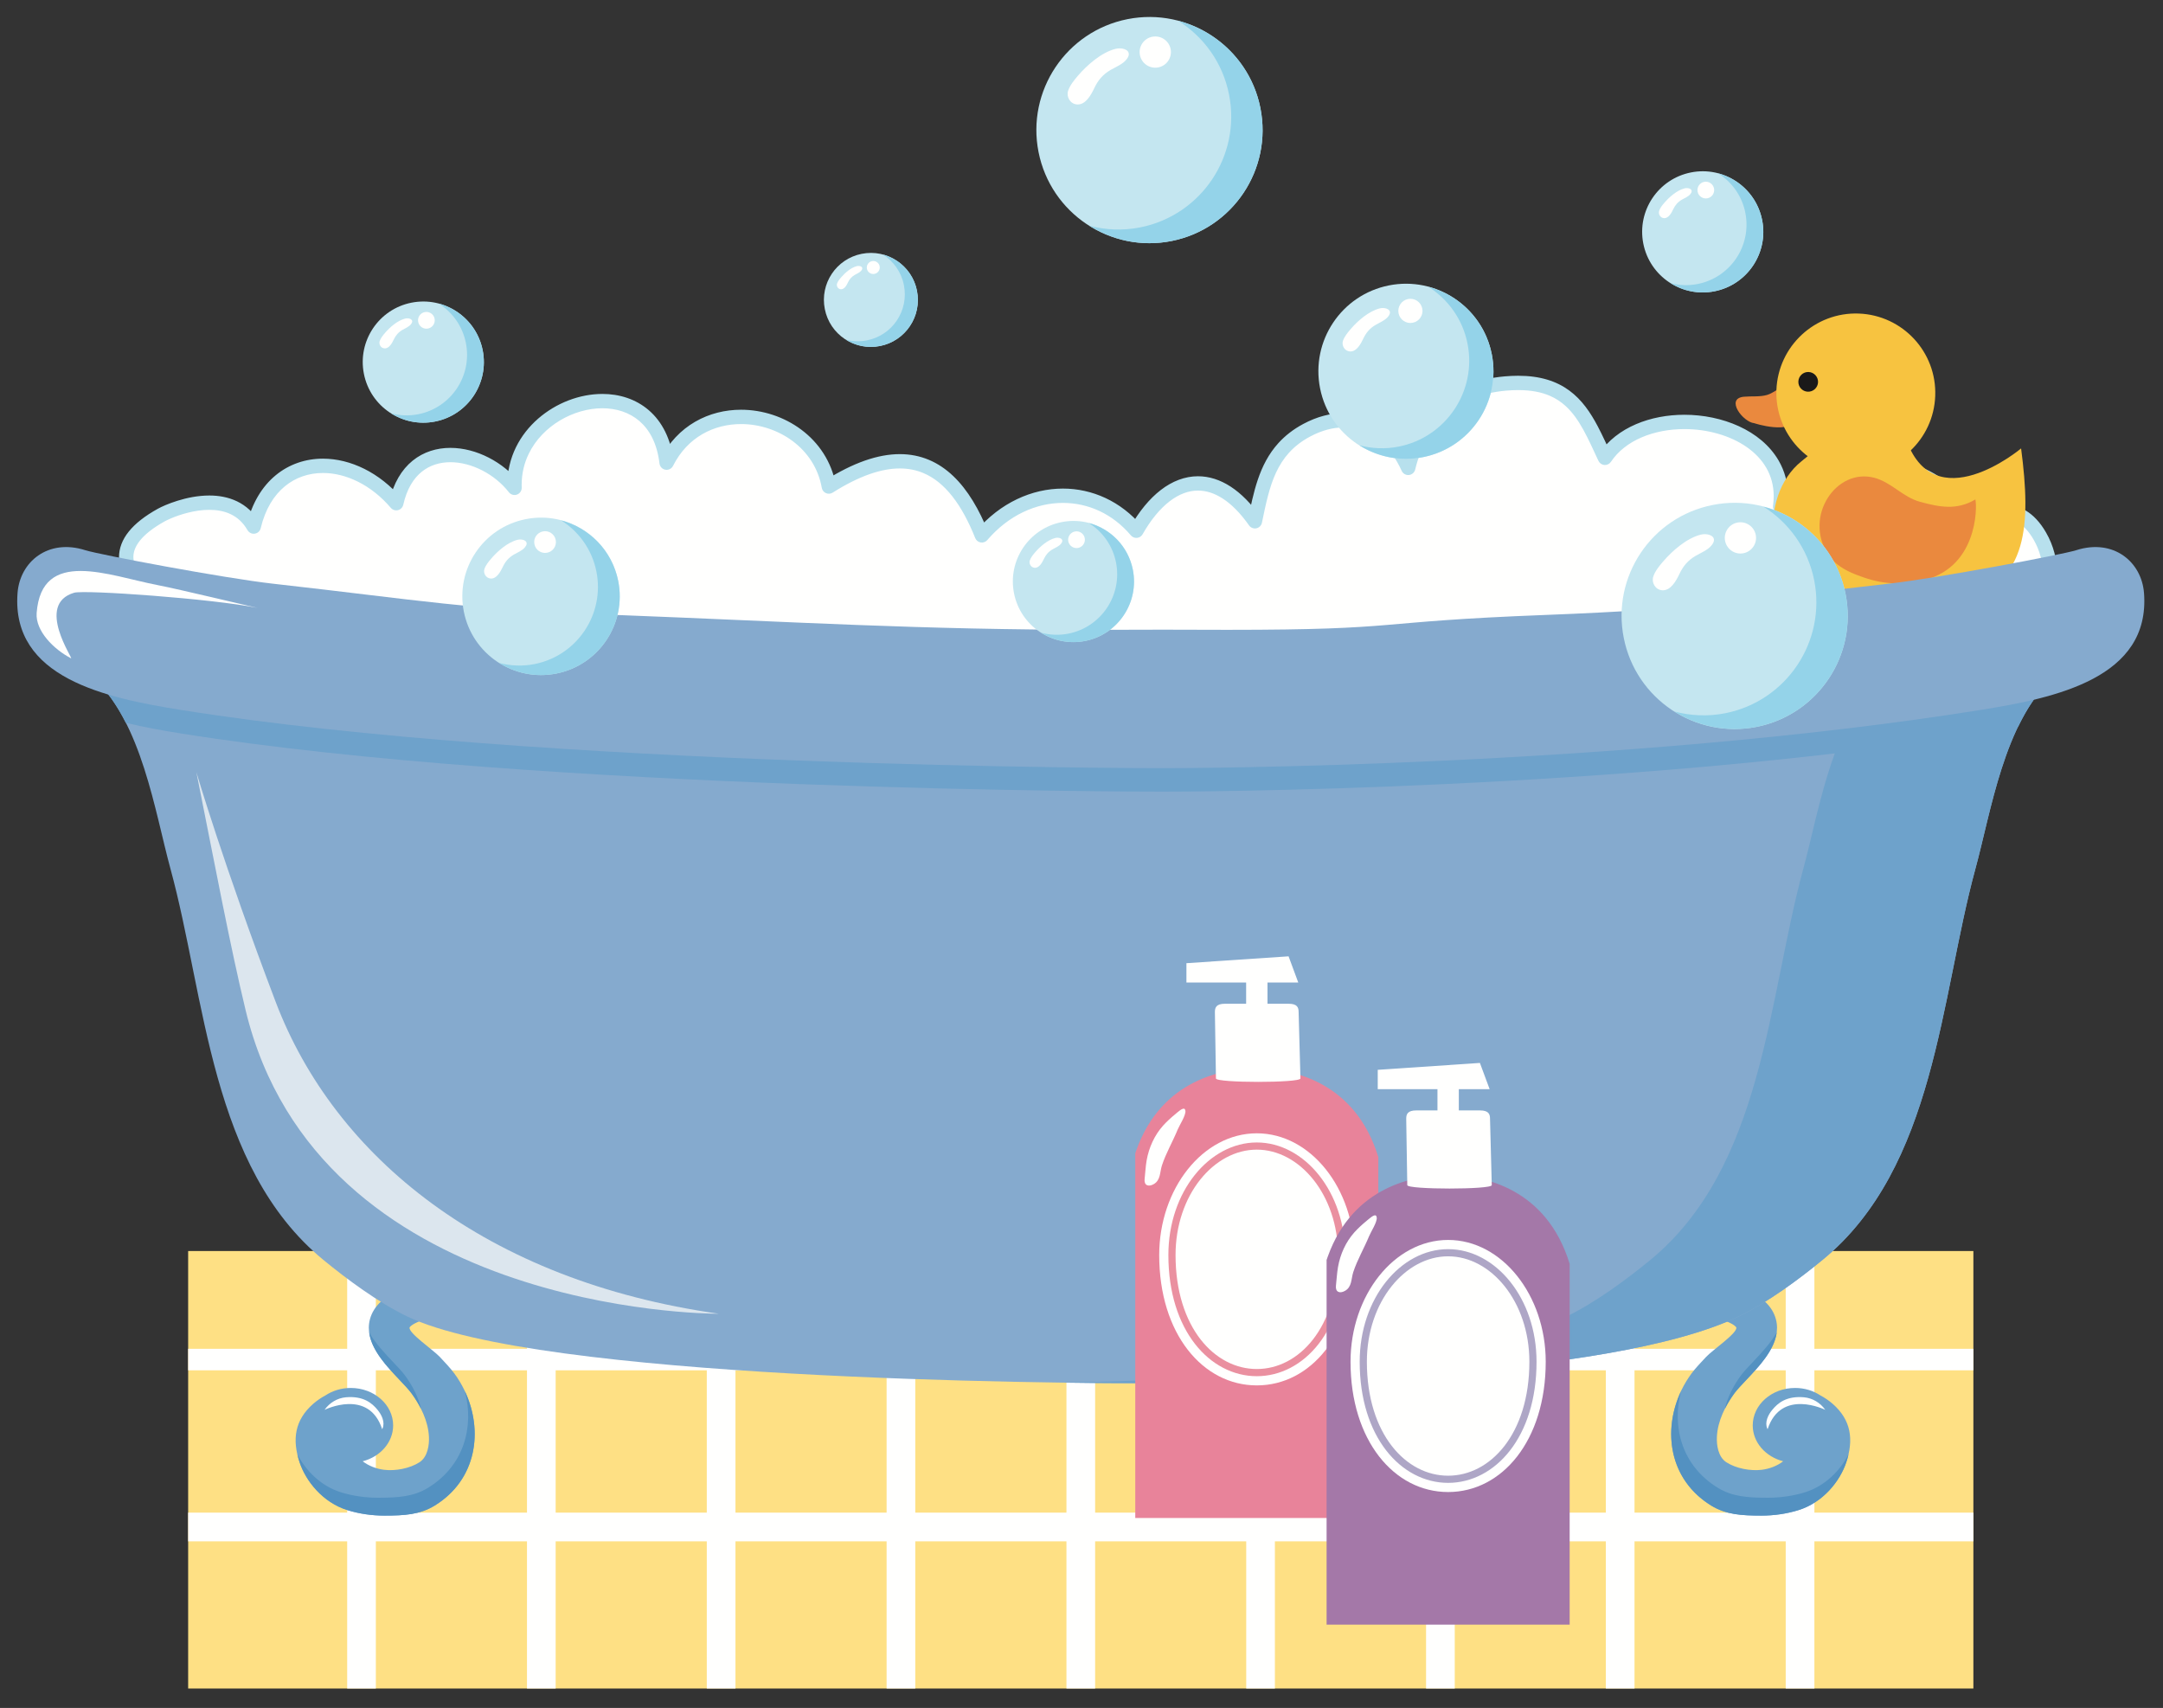 <?xml version="1.0" encoding="UTF-8"?>
<!DOCTYPE svg  PUBLIC '-//W3C//DTD SVG 1.1//EN'  'http://www.w3.org/Graphics/SVG/1.1/DTD/svg11.dtd'>
<svg version="1.1" viewBox="0 0 556 439" xmlns="http://www.w3.org/2000/svg">
<rect x="0" y="0" width="556" height="439" fill="#333333" stroke="none"/>
<defs>
<clipPath id="a">
<path d="m48.366 321.56h458.89v112.45h-458.89z"/>
</clipPath>
</defs>
<path d="m48.366 321.56h458.89v112.45h-458.89z" fill="#FEE084"/>
<g clip-path="url(#a)" fill="#FFFFFE">
<path d="m15.455 352.22h546.88c1.527 0 2.765-1.238 2.765-2.765s-1.238-2.765-2.765-2.765h-546.88c-1.527 0-2.765 1.238-2.765 2.765s1.238 2.765 2.765 2.765"/>
<path d="m3.287 396.18h559.05c2.036 0 3.687-1.651 3.687-3.687s-1.651-3.687-3.687-3.687h-559.05c-2.036 0-3.686 1.651-3.686 3.687s1.65 3.687 3.686 3.687"/>
<path d="m89.24 311.41v128.79c0 2.036 1.65 3.687 3.686 3.687s3.687-1.651 3.687-3.687v-128.79c0-2.036-1.651-3.687-3.687-3.687s-3.686 1.651-3.686 3.687"/>
<path d="m135.46 311.41v128.79c0 2.036 1.651 3.687 3.687 3.687s3.687-1.651 3.687-3.687v-128.79c0-2.036-1.651-3.687-3.687-3.687s-3.687 1.651-3.687 3.687"/>
<path d="m181.68 311.41v128.79c0 2.036 1.65 3.687 3.687 3.687 2.036 0 3.686-1.651 3.686-3.687v-128.79c0-2.036-1.65-3.687-3.686-3.687-2.037 0-3.687 1.651-3.687 3.687"/>
<path d="m227.9 311.41v128.79c0 2.036 1.65 3.687 3.686 3.687 2.037 0 3.687-1.651 3.687-3.687v-128.79c0-2.036-1.65-3.687-3.687-3.687-2.036 0-3.686 1.651-3.686 3.687"/>
<path d="m274.13 311.41v128.79c0 2.036 1.651 3.687 3.687 3.687s3.687-1.651 3.687-3.687v-128.79c0-2.036-1.651-3.687-3.687-3.687s-3.687 1.651-3.687 3.687"/>
<path d="m320.34 311.41v128.79c0 2.036 1.651 3.687 3.687 3.687s3.686-1.651 3.686-3.687v-128.79c0-2.036-1.65-3.687-3.686-3.687s-3.687 1.651-3.687 3.687"/>
<path d="m366.57 311.41v128.79c0 2.036 1.651 3.687 3.687 3.687s3.687-1.651 3.687-3.687v-128.79c0-2.036-1.651-3.687-3.687-3.687s-3.687 1.651-3.687 3.687"/>
<path d="m412.78 311.41v128.79c0 2.036 1.651 3.687 3.687 3.687s3.687-1.651 3.687-3.687v-128.79c0-2.036-1.651-3.687-3.687-3.687s-3.687 1.651-3.687 3.687"/>
<path d="m459.02 311.41v128.79c0 2.036 1.65 3.687 3.687 3.687 2.036 0 3.686-1.651 3.686-3.687v-128.79c0-2.036-1.65-3.687-3.686-3.687-2.037 0-3.687 1.651-3.687 3.687"/>
</g>
<path d="m87.008 175.47c-10.029-3.418-78.818-24.576-45.556-43.081 2.832-1.573 17.617-7.715 23.769 2.959 4.512-19.063 24.531-20.191 36.641-6.011 3.906-17.393 22.324-14.292 30.4-3.945-0.83-23.101 35.977-32.891 39.092-6.47 9.668-19.204 38.262-13.291 41.699 6.142 20.567-12.998 32.207-5.307 39.336 12.549 11.289-13.183 29.258-13.569 39.707-1.191 8.223-14.448 20.264-16.978 30.479-2.437 1.943-9.311 3.593-18.213 13.33-23.408 11.465-6.113 21.504-0.586 26.074 9.683 3.096-12.788 11.758-20.508 24.941-21.685 17.032-1.504 20.557 8.286 25.635 19.107 10.908-16.319 48.194-10.318 45.029 12.544 0.352-2.564 11.875-10.713 29.161-9.859 12.285 0.62 19.121 12.788 21.865 12.041 5.781-1.587 11.416-2.065 15.703 5.332 7.568 13.071-2.471 29.107-12.822 36.919-11.934 8.984-26.836 13.823-41.035 17.852-17.745 5.044-39.239 8.603-57.247 10.229-88.632 8.018-181.79-3.652-267.28-21.015-19.043-3.873-40.547 4e-3 -58.916-6.255" fill="#FFFFFE"/>
<path d="m87.008 175.47 0.595-1.745c-2.061-0.702-6.449-2.105-11.918-4.065-8.192-2.935-18.779-7.122-27.204-11.916-4.211-2.392-7.875-4.943-10.394-7.474-1.261-1.263-2.231-2.516-2.865-3.705-0.636-1.193-0.938-2.303-0.938-3.367 7e-3 -1.346 0.459-2.708 1.703-4.269 1.243-1.549 3.305-3.233 6.361-4.93 0.314-0.174 0.898-0.464 1.651-0.78 2.262-0.961 6.105-2.181 9.809-2.173 1.951 0 3.847 0.328 5.506 1.126 1.661 0.803 3.122 2.048 4.31 4.096 0.378 0.656 1.115 1.013 1.864 0.903 0.749-0.109 1.353-0.663 1.527-1.399 1.177-4.958 3.415-8.469 6.199-10.77 2.789-2.298 6.165-3.422 9.799-3.427 5.843-6e-3 12.348 2.986 17.447 8.959 0.454 0.532 1.166 0.76 1.845 0.592s1.202-0.703 1.355-1.385c0.927-4.102 2.649-6.775 4.736-8.472 2.09-1.692 4.621-2.462 7.382-2.466 2.671-3e-3 5.53 0.748 8.169 2.102 2.641 1.352 5.054 3.302 6.862 5.621 0.493 0.632 1.331 0.872 2.084 0.597 0.753-0.274 1.24-0.997 1.211-1.798-8e-3 -0.236-0.012-0.469-0.012-0.701 1e-3 -2.955 0.673-5.632 1.837-8.019 1.745-3.577 4.62-6.504 8.005-8.53 3.382-2.028 7.26-3.137 10.904-3.135 3.607 4e-3 6.945 1.062 9.535 3.296 2.584 2.239 4.528 5.7 5.15 10.902 0.095 0.807 0.71 1.458 1.511 1.599 0.8 0.141 1.601-0.26 1.966-0.986 1.898-3.762 4.528-6.416 7.551-8.168 3.023-1.747 6.458-2.583 9.934-2.583 4.725-3e-3 9.504 1.557 13.282 4.387 3.78 2.835 6.563 6.887 7.471 11.998 0.107 0.607 0.506 1.116 1.07 1.365 0.564 0.25 1.209 0.202 1.73-0.127 6.899-4.364 12.612-6.219 17.263-6.213 2.22 1e-3 4.213 0.411 6.057 1.185 2.762 1.162 5.219 3.166 7.439 5.986 2.218 2.816 4.174 6.44 5.88 10.716 0.24 0.6 0.773 1.029 1.411 1.135 0.638 0.105 1.281-0.129 1.701-0.62 5.505-6.421 12.579-9.543 19.438-9.546 6.449 8e-3 12.726 2.747 17.461 8.345 0.389 0.461 0.976 0.702 1.577 0.646 0.602-0.055 1.134-0.399 1.433-0.923 2.138-3.761 4.517-6.61 6.944-8.475 2.435-1.868 4.871-2.76 7.307-2.763 2.057 3e-3 4.176 0.635 6.391 2.073 2.21 1.437 4.492 3.694 6.726 6.876 0.422 0.601 1.162 0.894 1.881 0.746 0.719-0.149 1.282-0.711 1.432-1.429 0.97-4.671 1.862-9.09 3.611-12.849 0.873-1.882 1.951-3.603 3.362-5.157 1.412-1.552 3.16-2.945 5.421-4.153 3.062-1.631 5.928-2.332 8.555-2.333 3.262 4e-3 6.195 1.074 8.75 2.998 2.549 1.924 4.697 4.725 6.217 8.141 0.321 0.722 1.064 1.158 1.851 1.086 0.787-0.071 1.439-0.633 1.625-1.402 1.48-6.098 4.234-10.848 8.11-14.243 3.879-3.389 8.927-5.474 15.203-6.039 1.12-0.099 2.172-0.146 3.161-0.146 3.354 1e-3 5.964 0.539 8.088 1.444 1.594 0.681 2.926 1.571 4.112 2.653 1.777 1.62 3.223 3.695 4.556 6.106 1.333 2.408 2.545 5.139 3.885 7.997 0.283 0.601 0.868 1.005 1.531 1.055 0.662 0.05 1.301-0.262 1.671-0.814 1.859-2.782 4.61-4.88 7.908-6.295 3.293-1.413 7.117-2.122 10.981-2.121 5.805-6e-3 11.677 1.609 15.953 4.575 2.143 1.482 3.889 3.286 5.098 5.385 1.209 2.102 1.9 4.5 1.903 7.283-1e-3 0.782-0.056 1.595-0.173 2.441-0.067 0.487 0.06 0.972 0.357 1.365 0.298 0.392 0.73 0.646 1.218 0.713s0.973-0.06 1.365-0.358c0.393-0.298 0.646-0.73 0.713-1.218l-0.589-0.081 0.563 0.197 0.026-0.116-0.589-0.081 0.563 0.197-0.028-9e-3 0.027 0.012 1e-3 -3e-3 -0.028-9e-3 0.027 0.012c0.011-0.04 0.184-0.328 0.517-0.674 0.581-0.619 1.618-1.463 3.022-2.325 2.109-1.301 5.049-2.671 8.65-3.706 3.601-1.036 7.865-1.742 12.651-1.742 0.796 0 1.605 0.019 2.429 0.06 2.69 0.137 5.095 0.882 7.275 1.953 3.268 1.606 5.999 3.957 8.215 5.981 1.112 1.012 2.089 1.939 3.011 2.677 0.463 0.369 0.912 0.694 1.408 0.962 0.496 0.26 1.057 0.495 1.792 0.503 0.239 1e-3 0.489-0.03 0.733-0.095l0.011-3e-3c1.938-0.534 3.779-0.906 5.434-0.904 1.56 5e-3 2.933 0.306 4.257 1.084 1.322 0.783 2.646 2.089 3.929 4.298 1.678 2.904 2.395 5.925 2.398 9.02 5e-3 4.779-1.765 9.748-4.527 14.233-2.755 4.483-6.487 8.465-10.209 11.271l2e-3 -2e-3c-11.59 8.737-26.274 13.542-40.43 17.551-17.59 5.002-39.01 8.553-56.908 10.167-19.526 1.766-39.277 2.575-59.123 2.575-69.964 0-141.1-10.05-207.63-23.561-9.772-1.983-20.007-1.968-30.023-2.268-10.018-0.292-19.804-0.9-28.665-3.925l-1.189 3.489c9.507 3.235 19.658 3.819 29.745 4.121 10.089 0.294 20.128 0.307 29.398 2.196 66.682 13.541 138.05 23.633 208.36 23.634 19.946 0 39.808-0.812 59.454-2.589 18.117-1.637 39.686-5.206 57.585-10.292 14.242-4.048 29.362-8.92 41.639-18.152l2e-3 -2e-3c4.102-3.099 8.104-7.37 11.128-12.281 3.016-4.909 5.068-10.476 5.073-16.165 4e-3 -3.671-0.876-7.387-2.894-10.868-1.515-2.618-3.276-4.463-5.243-5.624-1.964-1.165-4.082-1.601-6.133-1.596-2.191 2e-3 -4.331 0.466-6.41 1.034l0.011-3e-3 0.221 0.825v-0.854l-0.221 0.029 0.221 0.825v-0.854 0.529l0.114-0.519-0.114-0.01v0.529l0.114-0.519-0.032 0.148 0.039-0.146-7e-3 -2e-3 -0.032 0.148 0.039-0.146-0.05-0.019c-0.14-0.055-0.501-0.276-0.944-0.632-0.787-0.623-1.849-1.63-3.111-2.775-1.899-1.721-4.273-3.769-7.177-5.453-2.901-1.683-6.36-3.004-10.355-3.205-0.888-0.044-1.759-0.065-2.614-0.065-8.231 1e-3 -15.062 1.936-19.932 4.222-2.437 1.145-4.384 2.374-5.806 3.539-0.712 0.586-1.294 1.153-1.755 1.73-0.23 0.291-0.431 0.584-0.601 0.907-0.166 0.323-0.309 0.675-0.372 1.116-0.138 1.009 0.567 1.938 1.575 2.077 1.009 0.138 1.938-0.566 2.078-1.575 0.138-1.005 0.206-1.987 0.206-2.944 3e-3 -3.405-0.871-6.487-2.394-9.124-2.287-3.963-5.972-6.908-10.238-8.862-4.273-1.955-9.153-2.941-14.008-2.943-4.31 1e-3 -8.605 0.779-12.433 2.419-3.824 1.638-7.197 4.157-9.521 7.634l1.532 1.025 1.669-0.784c-1.173-2.498-2.28-4.984-3.524-7.338-1.863-3.523-4.051-6.791-7.313-9.188-1.626-1.195-3.512-2.155-5.689-2.803-2.178-0.65-4.642-0.991-7.453-0.991-1.106 0-2.267 0.053-3.487 0.161-6.909 0.612-12.784 2.976-17.305 6.937-4.526 3.957-7.65 9.46-9.266 16.15l1.792 0.434 1.684-0.75c-1.739-3.906-4.239-7.222-7.363-9.583-3.118-2.362-6.881-3.748-10.972-3.744-3.293-1e-3 -6.773 0.89-10.291 2.767-2.608 1.391-4.717 3.059-6.414 4.927-2.548 2.804-4.15 6.031-5.289 9.387-1.14 3.359-1.836 6.863-2.564 10.345l1.805 0.376 1.508-1.059c-2.44-3.471-5.021-6.08-7.732-7.847-2.705-1.765-5.563-2.672-8.402-2.669-3.371-3e-3 -6.632 1.271-9.556 3.527-2.932 2.26-5.576 5.495-7.899 9.573l1.602 0.912 1.409-1.189c-5.391-6.398-12.771-9.662-20.278-9.654-7.99-3e-3 -16.105 3.665-22.238 10.835l1.4 1.199 1.712-0.683c-2.401-6.006-5.322-10.996-9.063-14.566-1.87-1.782-3.952-3.201-6.251-4.167-2.298-0.968-4.806-1.475-7.486-1.474-5.639 6e-3 -11.971 2.197-19.233 6.783l0.985 1.558 1.815-0.321c-1.072-6.088-4.448-10.99-8.893-14.308-4.448-3.325-9.963-5.119-15.49-5.122-4.064 0-8.146 0.978-11.779 3.079-3.633 2.096-6.799 5.325-8.999 9.701l1.647 0.829 1.831-0.216c-0.689-5.917-3.04-10.368-6.404-13.262-3.358-2.899-7.622-4.194-11.943-4.19-5.842 8e-3 -11.867 2.308-16.521 6.361-2.324 2.029-4.302 4.507-5.701 7.372-1.399 2.864-2.212 6.116-2.211 9.637 0 0.276 5e-3 0.555 0.015 0.834l1.842-0.066 1.453-1.135c-2.168-2.776-4.985-5.042-8.086-6.633-3.103-1.588-6.497-2.506-9.851-2.508-3.45-5e-3 -6.885 0.999-9.705 3.289-2.823 2.285-4.954 5.8-6.01 10.528l1.799 0.404 1.402-1.197c-5.706-6.678-13.152-10.246-20.251-10.251-4.401-5e-3 -8.672 1.399-12.145 4.269-3.478 2.867-6.119 7.163-7.441 12.765l1.794 0.425 1.597-0.921c-1.526-2.66-3.619-4.488-5.909-5.579-2.292-1.098-4.746-1.488-7.101-1.488-2.988 2e-3 -5.842 0.622-8.178 1.346-1.168 0.363-2.205 0.754-3.063 1.115-0.861 0.364-1.534 0.692-2.01 0.956-3.333 1.857-5.776 3.776-7.442 5.841-1.665 2.055-2.525 4.32-2.518 6.58 1e-3 2.378 0.911 4.625 2.342 6.68 2.521 3.6 6.662 6.812 11.569 9.807 7.363 4.474 16.493 8.384 24.473 11.428 3.989 1.52 7.687 2.821 10.721 3.855 3.032 1.032 5.409 1.802 6.712 2.246l0.594-1.744" fill="#B7E0ED"/>
<path d="m289.81 4.924c15.762-3.12 31.055 7.109 34.18 22.856 3.125 15.752-7.11 31.045-22.852 34.17-15.742 3.13-31.045-7.099-34.18-22.856-3.125-15.742 7.11-31.04 22.852-34.17" fill="#C4E6F0"/>
<path d="m315.92 24.279c3.145 15.742-7.09 31.045-22.841 34.17-4.493 0.889-8.936 0.664-13.067-0.43 6.065 3.824 13.545 5.435 21.123 3.931 15.742-3.125 25.977-18.418 22.852-34.17-2.227-11.264-10.703-19.673-21.104-22.422 6.524 4.107 11.426 10.757 13.037 18.921" fill="#94D3E9"/>
<path d="m290.16 14.016c-0.03 0.366-0.215 0.791-0.606 1.274-0.996 1.245-2.764 1.929-4.121 2.715-1.953 1.147-3.184 2.617-4.141 4.643-0.781 1.631-2.187 4.346-4.423 4.2-1.797-0.108-2.803-1.988-2.315-3.506 0.469-1.421 1.572-2.754 2.52-3.867 2.382-2.779 6.035-5.972 9.629-6.91 1.582-0.405 3.554 0.108 3.457 1.451" fill="#FFFFFE"/>
<path d="m296.18 9.45c2.178-0.43 4.297 0.972 4.727 3.154 0.429 2.178-0.987 4.292-3.164 4.717-2.168 0.435-4.287-0.976-4.727-3.154-0.43-2.178 0.996-4.292 3.164-4.717" fill="#FFFFFE"/>
<path d="m357.02 73.361c12.188-2.417 24.033 5.493 26.445 17.686 2.422 12.197-5.488 24.038-17.675 26.455-12.198 2.417-24.043-5.493-26.465-17.695-2.422-12.188 5.508-24.029 17.695-26.446" fill="#C4E6F0"/>
<path d="m377.23 88.342c2.412 12.187-5.508 24.028-17.695 26.45-3.467 0.688-6.905 0.518-10.118-0.332 4.707 2.954 10.489 4.209 16.368 3.042 12.187-2.417 20.097-14.258 17.675-26.455-1.718-8.716-8.281-15.225-16.328-17.354 5.049 3.184 8.848 8.33 10.098 14.649" fill="#94D3E9"/>
<path d="m357.29 80.393c-0.04 0.283-0.167 0.62-0.479 0.996-0.771 0.962-2.139 1.489-3.184 2.104-1.523 0.879-2.47 2.022-3.212 3.584-0.606 1.27-1.69 3.364-3.418 3.257-1.387-0.088-2.168-1.543-1.797-2.72 0.371-1.094 1.22-2.129 1.953-2.993 1.836-2.148 4.668-4.619 7.461-5.342 1.22-0.317 2.734 0.088 2.676 1.114" fill="#FFFFFE"/>
<path d="m361.94 76.862c1.68-0.337 3.32 0.757 3.652 2.442 0.342 1.684-0.761 3.32-2.441 3.652-1.68 0.337-3.32-0.757-3.652-2.441-0.332-1.68 0.761-3.321 2.441-3.653" fill="#FFFFFE"/>
<path d="m434.66 44.323c8.437-1.675 16.631 3.809 18.301 12.241 1.679 8.443-3.809 16.631-12.237 18.306-8.437 1.675-16.631-3.804-18.31-12.246-1.67-8.438 3.808-16.626 12.246-18.301" fill="#C4E6F0"/>
<path d="m448.64 54.694c1.68 8.433-3.808 16.626-12.236 18.301-2.403 0.479-4.776 0.361-7.002-0.225 3.252 2.041 7.256 2.911 11.318 2.1 8.428-1.675 13.916-9.863 12.237-18.306-1.192-6.025-5.743-10.537-11.309-12.006 3.496 2.197 6.133 5.761 6.992 10.136" fill="#94D3E9"/>
<path d="m434.84 49.186c-9e-3 0.201-0.107 0.435-0.322 0.694-0.537 0.669-1.484 1.03-2.207 1.45-1.055 0.615-1.709 1.401-2.227 2.49-0.41 0.874-1.162 2.324-2.363 2.251-0.957-0.063-1.504-1.074-1.23-1.885 0.234-0.756 0.82-1.474 1.347-2.075 1.27-1.484 3.223-3.188 5.157-3.691 0.839-0.225 1.894 0.058 1.845 0.766" fill="#FFFFFE"/>
<path d="m438.06 46.745c1.162-0.229 2.295 0.527 2.529 1.694 0.235 1.163-0.527 2.295-1.689 2.53-1.162 0.229-2.305-0.533-2.529-1.69-0.235-1.167 0.527-2.3 1.689-2.534" fill="#FFFFFE"/>
<path d="m221.5 65.241c6.553-1.304 12.911 2.954 14.209 9.497 1.299 6.543-2.949 12.901-9.501 14.199-6.543 1.309-12.901-2.949-14.19-9.497-1.309-6.543 2.94-12.9 9.482-14.199" fill="#C4E6F0"/>
<path d="m232.35 73.278c1.309 6.553-2.939 12.91-9.492 14.204-1.856 0.371-3.701 0.284-5.43-0.18 2.53 1.592 5.625 2.27 8.78 1.635 6.552-1.298 10.8-7.656 9.501-14.199-0.927-4.677-4.453-8.169-8.779-9.321 2.725 1.704 4.756 4.477 5.42 7.861" fill="#94D3E9"/>
<path d="m221.65 69.016c0 0.151-0.088 0.332-0.254 0.537-0.41 0.512-1.152 0.796-1.709 1.128-0.81 0.473-1.318 1.084-1.728 1.923-0.313 0.679-0.899 1.807-1.827 1.744-0.752-0.049-1.171-0.821-0.966-1.46 0.195-0.581 0.644-1.138 1.054-1.602 0.977-1.152 2.5-2.485 4.004-2.871 0.645-0.166 1.465 0.049 1.426 0.601" fill="#FFFFFE"/>
<path d="m224.15 67.121c0.898-0.185 1.787 0.405 1.963 1.314 0.176 0.898-0.41 1.777-1.318 1.958-0.899 0.18-1.778-0.411-1.954-1.309-0.175-0.913 0.411-1.782 1.309-1.963" fill="#FFFFFE"/>
<path d="m105.77 77.8c8.438-1.675 16.641 3.803 18.311 12.241 1.67 8.442-3.799 16.636-12.237 18.306-8.437 1.674-16.621-3.809-18.3-12.242-1.68-8.437 3.798-16.635 12.226-18.305" fill="#C4E6F0"/>
<path d="m119.76 88.166c1.67 8.437-3.799 16.631-12.236 18.306-2.402 0.473-4.785 0.356-6.992-0.23 3.242 2.051 7.246 2.915 11.308 2.105 8.438-1.67 13.907-9.864 12.237-18.306-1.202-6.035-5.733-10.537-11.299-12.012 3.496 2.202 6.113 5.762 6.982 10.137" fill="#94D3E9"/>
<path d="m105.96 82.668c-0.019 0.2-0.117 0.425-0.332 0.684-0.527 0.673-1.484 1.035-2.197 1.455-1.045 0.61-1.709 1.406-2.226 2.485-0.42 0.874-1.163 2.329-2.374 2.251-0.957-0.059-1.503-1.065-1.23-1.88 0.254-0.757 0.84-1.475 1.348-2.07 1.269-1.49 3.232-3.194 5.156-3.697 0.84-0.219 1.894 0.054 1.855 0.772" fill="#FFFFFE"/>
<path d="m109.19 80.217c1.162-0.225 2.305 0.532 2.52 1.694 0.234 1.167-0.528 2.3-1.68 2.534-1.172 0.23-2.305-0.527-2.529-1.699-0.245-1.157 0.517-2.295 1.689-2.529" fill="#FFFFFE"/>
<path d="m458.74 100.11c0.097-0.219 0.176-0.42 0.176-0.664-1.592 0.093-3.077 1.607-4.688 2.066-1.894 0.542-3.984 0.283-5.937 0.459-4.922 0.439-0.235 6.538 2.617 6.797 0 0 9.551 3.178 11.133-1.363 0 0-5-3.74-3.301-7.295" fill="#EA893E"/>
<path d="m497.45 101.77c-0.41 11.275-9.903 20.064-21.172 19.654-11.27-0.43-20.059-9.903-19.649-21.182 0.43-11.269 9.903-20.063 21.172-19.648 11.28 0.425 20.078 9.902 19.649 21.176" fill="#F7C340"/>
<path d="m471.43 111.08s-2.91 3.115-8.379 7.5c-11.181 8.975-10.361 32.266 8.848 36.675 0 0 16.533 5.249 33.008-0.469 16.279-5.654 17.216-19.609 14.619-39.526 0 0-22.617 18.979-29.776-2.988l-21.152-0.953" fill="#F7C340"/>
<path d="m481.82 122.81c4.355 1.158 7.353 5 11.738 6.177 5.098 1.382 9.424 2.217 14.209-0.61 0.518 1.919 0.576 18.193-14.307 20.962-6.22 1.162-10.576 0.649-16.484-1.68-2.734-1.074-5.469-2.671-7.09-5.181-6.289-9.702 2.08-22.29 11.934-19.668" fill="#EA893E"/>
<path d="m467.33 98.249c-0.059 1.392-1.231 2.485-2.637 2.432-1.387-0.054-2.481-1.226-2.422-2.627 0.049-1.397 1.221-2.486 2.617-2.437 1.406 0.054 2.49 1.231 2.442 2.632" fill="#1A1919"/>
<path d="m116.82 353.07c-1.035-1.396-2.373-2.807-3.789-4.321-1.748-1.836-8.116-6.143-7.744-7.554 0.029-0.132 0.595-0.81 2.646-1.616 2.647-1.025 3.848-3.765 2.676-6.099-1.172-2.329-4.258-3.388-6.914-2.353-4.805 1.88-7.696 4.565-8.604 7.974-1.552 5.893 3.526 11.269 7.608 15.581 1.23 1.284 2.363 2.5 3.056 3.432 2.393 3.267 4.307 7.217 4.502 11.133 0.117 2.129-0.312 5.244-2.431 6.607-2.491 1.596-6.192 2.304-9.17 1.923-1.973-0.254-3.916-1.015-5.43-2.177 4.521-1.167 7.832-4.854 7.832-9.224 0-5.313-4.883-9.624-10.898-9.624-2.432 0-4.668 0.713-6.485 1.904-1.113 0.591-2.187 1.319-3.174 2.183-4.775 4.189-5.42 9.199-3.505 14.99 1.621 4.893 5.976 10.347 12.265 12.315 3.047 0.957 6.328 1.42 9.531 1.42 5.186 0 9.151-0.253 12.93-2.568 12.617-7.749 12.793-23.462 5.098-33.926" fill="#6EA2CB"/>
<path d="m105.76 358.11c0.928 1.255 1.768 2.613 2.471 4.024-0.684-3.062-2.256-6.05-4.141-8.609-0.683-0.932-1.836-2.143-3.046-3.432-2.149-2.261-4.551-4.82-6.143-7.588 0.605 4.56 4.521 8.706 7.803 12.173 1.23 1.284 2.363 2.5 3.056 3.432" fill="#5391C1"/>
<path d="m119.5 357.59c2.382 9.062-0.137 19.101-9.454 24.819-3.759 2.31-7.734 2.564-12.91 2.564-3.222 0-6.484-0.464-9.541-1.412-5.215-1.635-9.062-5.659-11.162-9.775 0.147 0.669 0.342 1.353 0.567 2.041 1.621 4.893 5.976 10.347 12.265 12.315 3.047 0.957 6.328 1.42 9.531 1.42 5.186 0 9.151-0.253 12.93-2.568 10.918-6.699 12.51-19.341 7.774-29.404" fill="#5391C1"/>
<path d="m434.78 353.07c1.025-1.396 2.373-2.807 3.799-4.321 1.738-1.836 8.105-6.143 7.734-7.554-0.039-0.132-0.596-0.81-2.656-1.616-2.637-1.025-3.848-3.765-2.666-6.099 1.162-2.329 4.248-3.388 6.904-2.353 4.805 1.88 7.715 4.565 8.603 7.974 1.563 5.893-3.525 11.269-7.607 15.581-1.211 1.284-2.363 2.5-3.057 3.432-2.392 3.267-4.306 7.217-4.502 11.133-0.117 2.129 0.313 5.244 2.432 6.607 2.49 1.596 6.192 2.304 9.18 1.923 1.963-0.254 3.916-1.015 5.42-2.177-4.512-1.167-7.823-4.854-7.823-9.224 0-5.313 4.874-9.624 10.889-9.624 2.442 0 4.668 0.713 6.485 1.904 1.113 0.591 2.187 1.319 3.183 2.183 4.775 4.189 5.41 9.199 3.496 14.99-1.621 4.893-5.967 10.347-12.256 12.315-3.056 0.957-6.318 1.42-9.541 1.42-5.185 0-9.14-0.253-12.92-2.568-12.627-7.749-12.802-23.462-5.097-33.926" fill="#6EA2CB"/>
<path d="m445.84 358.11c-0.918 1.255-1.757 2.613-2.47 4.024 0.693-3.062 2.265-6.05 4.14-8.609 0.694-0.932 1.836-2.143 3.057-3.432 2.139-2.261 4.541-4.82 6.143-7.588-0.616 4.56-4.532 8.706-7.813 12.173-1.211 1.284-2.363 2.5-3.057 3.432" fill="#5391C1"/>
<path d="m432.11 357.59c-2.393 9.062 0.127 19.101 9.443 24.819 3.77 2.31 7.735 2.564 12.91 2.564 3.223 0 6.495-0.464 9.551-1.412 5.205-1.635 9.063-5.659 11.162-9.775-0.156 0.669-0.351 1.353-0.576 2.041-1.621 4.893-5.967 10.347-12.256 12.315-3.056 0.957-6.318 1.42-9.541 1.42-5.185 0-9.14-0.253-12.92-2.568-10.918-6.699-12.509-19.341-7.773-29.404" fill="#5391C1"/>
<path d="m296.92 187.95-272.9-13.618c12.393 11.211 15.81 34.375 19.795 48.97 9.043 33.105 10.244 76.582 39.258 100.5 6.015 4.951 14.15 10.981 21.553 14.551 33.544 16.181 166.15 17.29 191.79 17.177h0.507 0.498c25.635 0.113 116.01-0.996 149.56-17.177 7.402-3.57 15.537-9.6 21.553-14.551 29.013-23.916 30.215-67.393 39.248-100.5 3.984-14.595 7.402-37.759 19.795-48.97l-230.66 13.618" fill="#85AACE"/>
<path d="m184.68 337.68c-3.501 0-102.9-0.682-121.55-78.042-4.004-16.646-7.734-36.558-12.656-61.172 0 0 7.031 23.911 20.391 59.067 15.146 39.844 54.14 71.709 113.91 80.147h-0.095" fill="#DCE6EE"/>
<path d="m480.68 177.1c-10.244 11.923-13.467 32.714-17.138 46.201-9.034 33.105-10.254 76.582-39.258 100.5-6.016 4.951-14.151 10.981-21.553 14.551-27.432 13.232-92.822 16.377-129.8 17.026 10.547 0.151 18.799 0.171 23.477 0.151h0.507 0.498c25.635 0.113 116.01-0.996 149.56-17.177 7.402-3.57 15.537-9.6 21.553-14.551 29.013-23.916 30.215-67.393 39.248-100.5 3.984-14.595 7.402-37.759 19.795-48.97l-46.895 2.769" fill="#6EA2CB"/>
<path d="m296.92 187.95-272.9-13.618c3.389 3.062 6.084 7.031 8.32 11.46 4.717 1.148 9.58 2.002 14.16 2.734 92.12 14.717 246.9 14.981 252.43 14.956 5.508 0.025 118.08-0.239 210.2-14.956 3.125-0.507 6.377-1.054 9.629-1.723 2.325-4.839 5.176-9.18 8.819-12.471l-230.66 13.618" fill="#6EA2CB"/>
<path d="m551.12 152.45c-0.606-8.047-7.852-14.072-17.403-11.035-3.73 1.182-35.8 7.212-48.125 8.599-39.736 4.462-48.183 6.503-88.164 8.042-46.396 1.777-35.527 3.833-81.953 3.833-5.517 0-11.035-0.02-16.543-0.04-5.527 0.02-11.035 0.04-16.543 0.04-46.445 0-77.793-2.056-124.2-3.833-39.981-1.539-48.418-3.58-88.154-8.042-12.334-1.387-44.405-7.417-48.135-8.599-9.551-3.037-16.797 2.988-17.393 11.035-1.65 21.792 22.598 26.929 41.992 30.029 92.12 14.727 246.9 14.986 252.43 14.961 5.508 0.025 118.08-0.234 210.2-14.961 19.385-3.1 43.633-8.237 41.993-30.029" fill="#85AACE"/>
<path d="m18.248 169.2c0.821 0.425-9.296-13.843 0.801-16.845 2.715-0.806 35.625 1.543 47.139 3.891-2.207-0.454-20.117-4.785-25.694-5.859-12.5-2.403-29.794-9.663-31.074 7.178-0.332 4.624 4.414 9.345 8.828 11.635" fill="#FFFFFE"/>
<path d="m83.424 362.38s11.368-5.625 14.815 4.976l0.078-0.152c0.723-1.636-0.205-3.53-1.24-4.79-1.465-1.802-3.692-3.642-8.164-3.262-2.207 0.196-4.2 1.397-5.489 3.228" fill="#FFFFFE"/>
<path d="m469.19 362.38s-11.367-5.625-14.824 4.976l-0.078-0.152c-0.723-1.636 0.205-3.53 1.25-4.79 1.465-1.802 3.681-3.642 8.164-3.262 2.197 0.196 4.199 1.397 5.488 3.228" fill="#FFFFFE"/>
<path d="m135.14 133.44c10.957-2.177 21.602 4.947 23.77 15.904 2.168 10.962-4.942 21.606-15.899 23.779-10.957 2.178-21.601-4.941-23.779-15.899-2.178-10.966 4.941-21.611 15.908-23.784" fill="#C4E6F0"/>
<path d="m153.31 146.91c2.178 10.962-4.941 21.607-15.908 23.779-3.115 0.621-6.201 0.464-9.092-0.293 4.219 2.657 9.424 3.78 14.707 2.73 10.957-2.173 18.067-12.817 15.899-23.779-1.563-7.832-7.452-13.687-14.688-15.601 4.541 2.856 7.949 7.49 9.082 13.164" fill="#94D3E9"/>
<path d="m135.38 139.77c-0.019 0.254-0.156 0.547-0.429 0.889-0.684 0.864-1.914 1.343-2.862 1.885-1.367 0.801-2.216 1.826-2.88 3.232-0.547 1.133-1.524 3.023-3.067 2.93-1.26-0.088-1.963-1.387-1.621-2.446 0.322-0.992 1.094-1.919 1.758-2.696 1.65-1.928 4.189-4.145 6.699-4.804 1.094-0.279 2.461 0.083 2.402 1.01" fill="#FFFFFE"/>
<path d="m139.56 136.59c1.524-0.303 2.988 0.683 3.281 2.192 0.313 1.514-0.683 2.988-2.187 3.286-1.524 0.303-2.988-0.678-3.281-2.197-0.313-1.514 0.673-2.979 2.187-3.281" fill="#FFFFFE"/>
<path d="m272.9 134.2c8.428-1.68 16.621 3.799 18.301 12.236 1.679 8.433-3.809 16.631-12.246 18.306-8.438 1.675-16.621-3.804-18.301-12.241-1.68-8.438 3.808-16.631 12.246-18.301" fill="#C4E6F0"/>
<path d="m286.87 144.56c1.679 8.442-3.799 16.635-12.237 18.31-2.402 0.474-4.785 0.352-7.002-0.234 3.252 2.046 7.256 2.92 11.319 2.109 8.437-1.675 13.925-9.873 12.246-18.306-1.201-6.035-5.742-10.537-11.309-12.006 3.496 2.197 6.113 5.761 6.983 10.127" fill="#94D3E9"/>
<path d="m273.07 139.06c-0.02 0.195-0.117 0.424-0.323 0.693-0.537 0.669-1.484 1.03-2.207 1.455-1.044 0.61-1.709 1.392-2.216 2.48-0.43 0.874-1.172 2.33-2.364 2.256-0.966-0.063-1.513-1.069-1.25-1.88 0.254-0.761 0.84-1.479 1.348-2.08 1.279-1.484 3.232-3.198 5.156-3.691 0.86-0.225 1.905 0.059 1.856 0.767" fill="#FFFFFE"/>
<path d="m276.3 136.61c1.172-0.224 2.305 0.532 2.53 1.695 0.234 1.167-0.528 2.299-1.69 2.529-1.162 0.234-2.295-0.527-2.539-1.69-0.215-1.167 0.537-2.299 1.699-2.534" fill="#FFFFFE"/>
<path d="m333.72 252.54h-28.75v-4.966l26.26-1.763 2.49 6.729" fill="#FFFFFE"/>
<path d="m320.32 251.83h5.488v10.991h-5.488z" fill="#FFFFFE"/>
<path d="m354.3 297.42c-0.215-0.659-0.41-1.284-0.605-1.822-6.602-18.437-22.774-20.751-29.707-21.02v-0.039s-0.42-5e-3 -1.084 0c-0.674-5e-3 -1.084 0-1.084 0v0.039c-6.944 0.269-23.106 2.583-29.707 21.02-0.098 0.259-0.196 0.552-0.293 0.84v93.741h62.48v-92.759" fill="#E8839A"/>
<path d="m348.15 322.6c0 20.278-11.24 33.496-25.088 33.496-13.857 0-25.088-13.218-25.088-33.496 0-17.061 11.231-31.299 25.088-31.299 13.848 0 25.088 14.238 25.088 31.299" fill="#FFFFFE"/>
<path d="m323.06 352.81v-0.921c-5.401-4e-3 -10.575-2.632-14.457-7.614-3.875-4.982-6.428-12.329-6.428-21.679-1e-3 -7.747 2.488-14.553 6.348-19.393 3.865-4.844 9.062-7.704 14.537-7.703 5.475-1e-3 10.672 2.859 14.537 7.703 3.86 4.84 6.349 11.646 6.348 19.393 0 9.35-2.553 16.697-6.428 21.679-3.882 4.982-9.056 7.61-14.457 7.614v1.843c6.015 3e-3 11.744-2.959 15.912-8.326 4.174-5.368 6.816-13.128 6.816-22.81-1e-3 -8.142-2.609-15.346-6.75-20.542-4.135-5.192-9.841-8.397-15.978-8.398-6.137 1e-3 -11.843 3.206-15.978 8.398-4.141 5.196-6.749 12.4-6.75 20.542 0 9.682 2.642 17.442 6.816 22.81 4.167 5.367 9.897 8.329 15.912 8.326v-0.922" fill="#EA90A0"/>
<path d="m304.49 285.03c-0.518-0.346-1.748 0.83-2.383 1.353-1.104 0.898-2.168 1.88-3.135 2.939-2.226 2.486-3.652 5.664-4.228 8.941-0.274 1.552-0.342 3.227-0.518 4.755-0.195 1.656 0.938 2.134 2.315 1.363 1.835-1.026 1.572-3.106 2.138-4.834 1.065-3.237 2.715-5.972 4.063-9.253 0.468-1.118 2.06-3.521 1.972-4.722-0.029-0.278-0.117-0.454-0.224-0.542" fill="#FFFFFE"/>
<path d="m334.28 277.2c0 1.177-21.719 1.177-21.719 0l-0.273-17.06c0-1.172 0.351-2.139 2.587-2.139h16.358c2.246 0 2.578 0.967 2.578 2.139l0.469 17.06" fill="#FFFFFE"/>
<path d="m382.91 279.95h-28.76v-4.966l26.26-1.772 2.5 6.738" fill="#FFFFFE"/>
<path d="m369.5 279.24h5.488v10.996h-5.488z" fill="#FFFFFE"/>
<path d="m403.48 324.84c-0.215-0.654-0.41-1.279-0.606-1.821-6.601-18.443-22.763-20.752-29.707-21.016v-0.039s-0.42-5e-3 -1.074 0c-0.674-5e-3 -1.094 0-1.094 0v0.039c-6.933 0.264-23.105 2.573-29.707 21.016-0.097 0.258-0.185 0.556-0.293 0.839v93.741h62.481v-92.759" fill="#A478A8"/>
<path d="m397.33 350.01c0 20.278-11.231 33.496-25.088 33.496-13.858 0-25.088-13.218-25.088-33.496 0-17.061 11.23-31.299 25.088-31.299 13.857 0 25.088 14.238 25.088 31.299" fill="#FFFFFE"/>
<path d="m372.24 380.23v-0.922c-5.401-3e-3 -10.575-2.632-14.457-7.614-3.876-4.981-6.428-12.329-6.428-21.679-1e-3 -7.747 2.488-14.553 6.348-19.393 3.865-4.844 9.062-7.704 14.537-7.703 5.474-1e-3 10.671 2.859 14.536 7.703 3.86 4.84 6.35 11.646 6.349 19.393 0 9.35-2.553 16.698-6.429 21.679-3.881 4.982-9.056 7.611-14.456 7.614v1.843c6.015 3e-3 11.744-2.959 15.911-8.326 4.174-5.368 6.817-13.128 6.817-22.81-1e-3 -8.142-2.61-15.346-6.75-20.542-4.135-5.192-9.842-8.397-15.978-8.398-6.137 1e-3 -11.843 3.206-15.979 8.398-4.14 5.196-6.749 12.4-6.75 20.542 0 9.682 2.643 17.442 6.817 22.81 4.167 5.367 9.896 8.329 15.912 8.326v-0.921" fill="#AEA6C6"/>
<path d="m353.67 312.45c-0.498-0.361-1.728 0.83-2.382 1.348-1.104 0.903-2.168 1.88-3.135 2.944-2.227 2.486-3.652 5.659-4.219 8.936-0.273 1.557-0.351 3.232-0.527 4.756-0.196 1.655 0.947 2.138 2.314 1.367 1.836-1.026 1.573-3.106 2.139-4.839 1.074-3.233 2.715-5.972 4.082-9.253 0.449-1.113 2.051-3.521 1.953-4.722-0.029-0.283-0.107-0.454-0.225-0.537" fill="#FFFFFE"/>
<path d="m383.46 304.62c0 1.172-21.718 1.172-21.718 0l-0.274-17.06c0-1.177 0.352-2.144 2.598-2.144h16.348c2.255 0 2.597 0.967 2.597 2.144l0.449 17.06" fill="#FFFFFE"/>
<path d="m440.23 129.8c15.752-3.13 31.045 7.104 34.17 22.851 3.135 15.747-7.1 31.045-22.852 34.18-15.742 3.125-31.045-7.109-34.16-22.861-3.135-15.742 7.09-31.05 22.842-34.17" fill="#C4E6F0"/>
<path d="m466.34 149.14c3.125 15.756-7.099 31.049-22.842 34.184-4.492 0.889-8.925 0.659-13.076-0.434 6.065 3.823 13.545 5.434 21.123 3.935 15.752-3.135 25.987-18.433 22.852-34.18-2.227-11.254-10.703-19.672-21.094-22.421 6.514 4.106 11.416 10.766 13.037 18.916" fill="#94D3E9"/>
<path d="m440.57 138.88c-0.02 0.361-0.205 0.796-0.606 1.284-0.996 1.245-2.763 1.924-4.111 2.715-1.963 1.142-3.193 2.617-4.15 4.634-0.782 1.635-2.178 4.34-4.414 4.209-1.807-0.118-2.813-1.993-2.315-3.511 0.459-1.416 1.563-2.764 2.52-3.867 2.373-2.779 6.025-5.972 9.628-6.91 1.573-0.41 3.545 0.113 3.448 1.446" fill="#FFFFFE"/>
<path d="m446.59 134.32c2.178-0.434 4.297 0.982 4.727 3.159 0.43 2.178-0.986 4.283-3.154 4.722-2.178 0.43-4.287-0.981-4.727-3.159-0.43-2.173 0.986-4.292 3.154-4.722" fill="#FFFFFE"/>
</svg>
